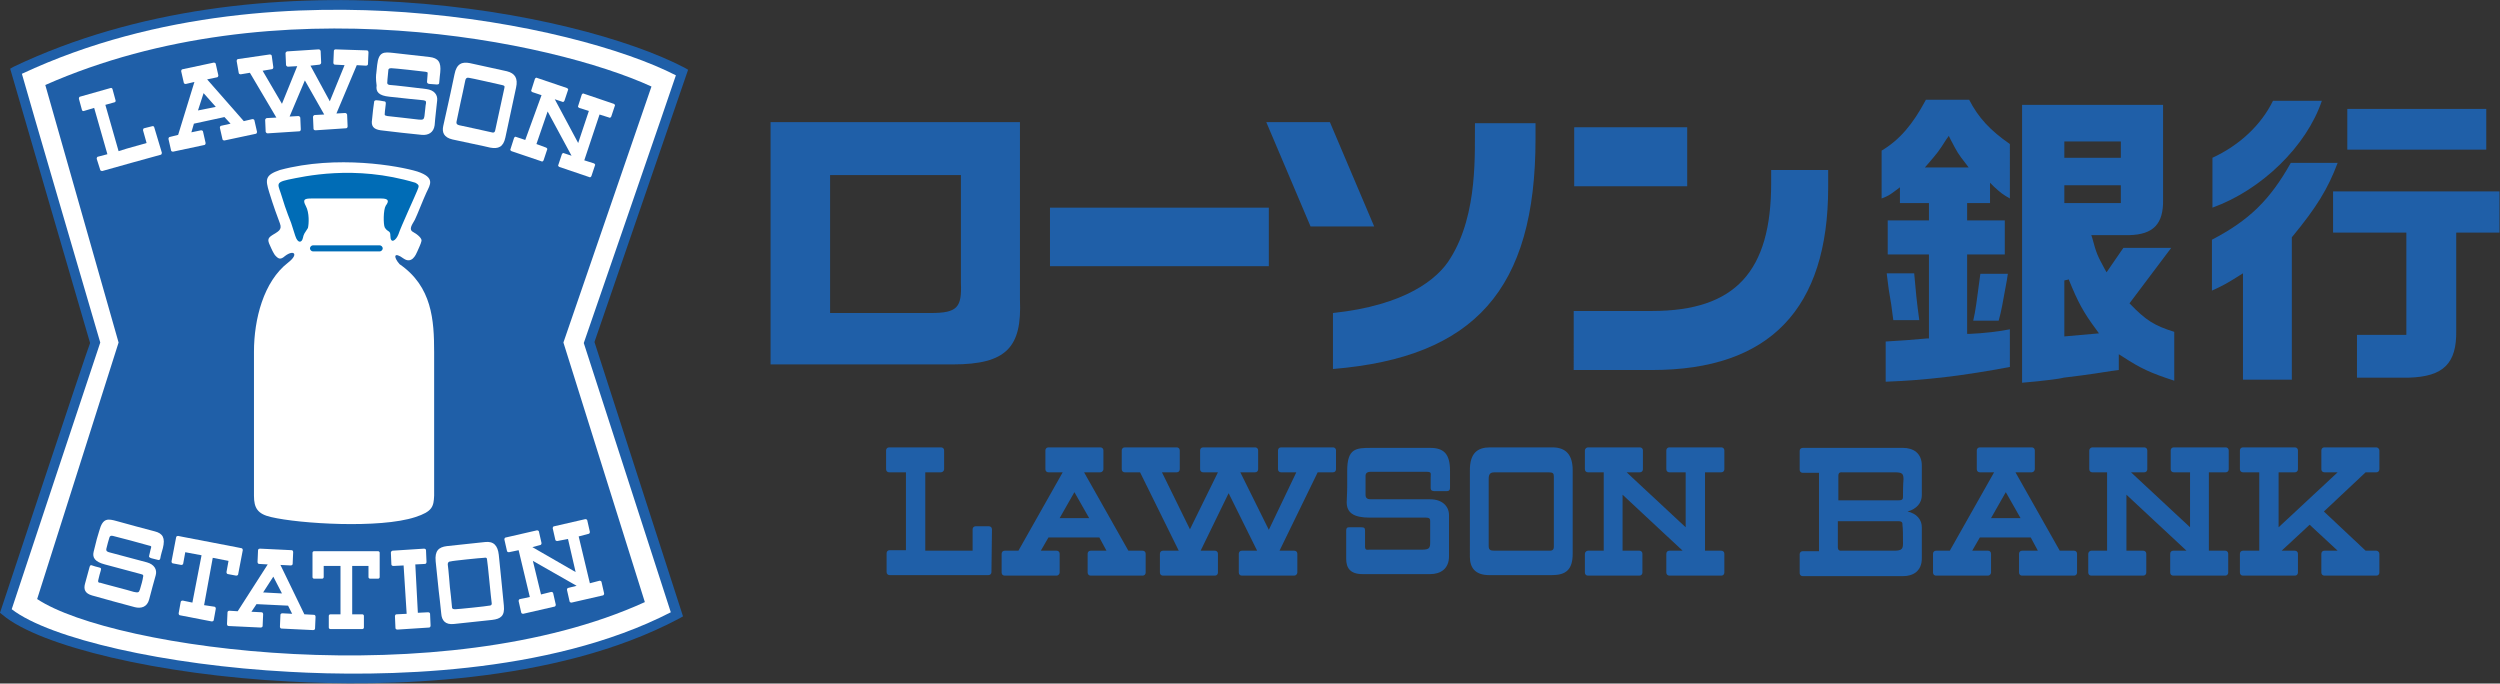 <?xml version="1.0" encoding="utf-8"?>
<!-- Generator: Adobe Illustrator 28.0.0, SVG Export Plug-In . SVG Version: 6.00 Build 0)  -->
<svg version="1.1" id="レイヤー_1" xmlns="http://www.w3.org/2000/svg" xmlns:xlink="http://www.w3.org/1999/xlink" x="0px"
	 y="0px" viewBox="0 0 491.2 134.3" style="enable-background:new 0 0 491.2 134.3;" xml:space="preserve">
<rect x="0" y="0" width="491.2" height="134.3" fill="#333333" stroke="none"/>
<style type="text/css">
	.st0{fill:#1F5FA8;}
	.st1{fill:#FFFFFF;}
	.st2{fill:#006CB6;}
</style>
<g>
	<g>
		<g>
			<g>
				<g>
					<g>
						<g>
							<path class="st0" d="M2.7,13.1L2,13.5c0,0,15.5,53.3,15.7,53.9c-0.3,0.5-17.7,53-17.7,53l0.5,0.4
								c7.3,6.2,30.9,11.8,56.3,13.1c18.1,1,52.1,0.7,76.7-12.4l0.7-0.4c0,0-17.2-53.3-17.4-53.9c0.2-0.6,18.4-53.5,18.4-53.5
								l-0.7-0.4C113.3,2.2,51-9.9,2.7,13.1z"/>
							<path class="st1" d="M79.6,2.4c23.4,1.7,43.3,7.3,53.2,12.4c-0.5,1.6-18.1,52.6-18.1,52.6s16.6,51.4,17.1,52.9
								C107.7,132.7,74.6,133,56.9,132c-24.4-1.3-47.1-6.5-54.6-12.3c0.4-1.3,17.4-52.4,17.4-52.4S4.7,16.1,4.3,14.5
								C31,2,59.9,1,79.6,2.4z"/>
						</g>
						<g>
							<path class="st0" d="M8.9,16.7C54.2-3.3,108.6,8.1,128,17l-17.3,50.3l16,51C87,136.4,22.2,127.6,7.3,117.7l16-50.4L8.9,16.7z
								"/>
						</g>
						<path class="st1" d="M56.6,51.6c-4.8,3.7-6.7,11.1-6.7,17.5s0,25.9,0,28.3c0,2.4,0.7,3.6,3.4,4.2c5.5,1.3,21.3,2.3,28.3,0
							c3.4-1.1,3.6-2.1,3.7-4.2c0,0,0-21.8,0-28.2c0-6.3-0.4-12.9-6.8-17.3c-1.3-1.5-1.1-2.5,0.8-1.1c1.6,1.1,2.4-0.7,2.7-1.4
							c0.3-0.7,0.7-1.5,0.8-2c0.2-0.5-0.7-1.3-1.6-1.8c-1-0.5-0.2-1.5,0.3-2.4c0.5-1,1.6-3.9,2.3-5.4c0.7-1.5,1.8-2.9-1.8-4.1
							c-3.6-1.1-15.8-3.3-27-0.3c-2.9,1-2.9,1.8-2.1,4.4c0.8,2.6,1.6,4.8,2.1,6.1s-0.4,1.6-1.5,2.3s-0.9,1.1-0.2,2.6
							c0.3,0.7,0.7,1.3,0.7,1.3c0.7,0.8,1.1,1,2,0.2C57.7,49,58.8,49.9,56.6,51.6z"/>
						<g>
							<path class="st2" d="M74.6,49.4c0.3,0,0.6-0.3,0.6-0.6l0,0c0-0.3-0.3-0.6-0.6-0.6H61.5c-0.3,0-0.6,0.3-0.6,0.6l0,0
								c0,0.3,0.3,0.6,0.6,0.6H74.6z"/>
						</g>
						<path class="st2" d="M57.2,43.8c0,0-1.1-2.7-1.8-5.1c-0.7-2.4-1.5-2.8,1.2-3.4c3-0.6,13-3,25,0.6c0.9,0.5,0.7,0.7,0.4,1.5
							c-0.3,0.8-3.3,7.3-3.7,8.6c-0.5,1.3-1.6,2-1.6,0.3c0-1.1-0.5-0.6-1.1-1.6c-0.3-0.6-0.3-3.5,0.2-4.3c0.6-0.8,0.7-1.4-0.9-1.4
							s-12.3,0-13.7,0s-1.8,0.2-1.1,1.5s0.6,3.5,0.4,4.3c-0.7,1.1-0.8,1.1-1,2s-1,1.1-1.5-0.5L57.2,43.8z"/>
						<path class="st1" d="M19,106c0,0-0.1,0.3,0.5-1.7c0.7-2.6,1.7-2.4,3.5-1.9s5.8,1.6,7.4,2s2.1,1.3,1.6,3.3c0,0-0.5,1.7-0.5,2
							c-0.1,0.3-0.2,0.4-0.5,0.3s-0.9-0.2-1.2-0.3c-0.3-0.1-0.6-0.2-0.5-0.5c0.1-0.4,0.2-0.8,0.3-1.3c0.1-0.4,0.3-0.6-0.3-0.7
							c-0.6-0.2-6.6-1.8-7.1-1.9c-0.4-0.1-0.6,0-0.7,0.3s-0.5,1.7-0.6,2.2s0.2,0.6,0.5,0.7s6,1.6,7.5,2c1.4,0.4,2,1.4,1.7,2.5
							c-0.3,1-0.9,3.3-1.3,4.8s-1.6,1.8-2.8,1.5c-1.2-0.3-7-1.9-8.4-2.3s-1.7-1.2-1.4-2.3c0.3-1.1,0.8-2.9,0.9-3.3s0.3-0.4,0.5-0.3
							s1,0.3,1.4,0.4s0.4,0.2,0.3,0.6c-0.1,0.3-0.4,1.4-0.5,1.9s0.2,0.5,0.4,0.5c0.2,0.1,5.7,1.5,6.6,1.8c0.9,0.2,1,0.1,1.2-0.5
							s0.6-2.1,0.6-2.4c0.1-0.3,0.1-0.5-0.4-0.6c-0.3-0.1-5.2-1.4-7.1-1.9s-2.5-1.3-2.2-2.5C18.8,106.8,19,106,19,106z"/>
						<path class="st1" d="M40.1,118.9l1.7-9.3l0,0l3.1,0.6l0,0l-0.4,2.2c0,0.2,0.1,0.4,0.3,0.4l1.6,0.3c0.2,0,0.4-0.1,0.4-0.3
							l0.9-4.7c0-0.2-0.1-0.4-0.3-0.4l-1-0.2l-10.4-2l-1-0.2c-0.2,0-0.4,0.1-0.4,0.3l-0.9,4.7c0,0.2,0.1,0.4,0.3,0.4l1.6,0.3
							c0.2,0,0.4-0.1,0.4-0.3l0.4-2.2l3.2,0.6l0,0l-1.8,9.3l0,0l-1.9-0.4c-0.2,0-0.4,0.1-0.4,0.3l-0.4,2.2c0,0.2,0.1,0.4,0.3,0.4
							l6.2,1.2c0.2,0,0.4-0.1,0.4-0.3l0.4-2.2c0-0.2-0.1-0.4-0.3-0.4L40.1,118.9L40.1,118.9z"/>
						<path class="st1" d="M61.7,120.8c0.2,0,0.3,0.2,0.3,0.4l-0.1,2.3c0,0.2-0.2,0.3-0.4,0.3l-6.2-0.3c-0.2,0-0.3-0.2-0.3-0.4
							l0.1-2.3c0-0.2,0.2-0.3,0.4-0.3l1.9,0.1l-0.8-1.6l0,0l-6.2-0.3l0,0l-1,1.5l2,0.1c0.2,0,0.3,0.2,0.3,0.4l-0.1,2.3
							c0,0.2-0.2,0.3-0.4,0.3l-6.3-0.3c-0.2,0-0.3-0.2-0.3-0.4l0.1-2.3c0-0.2,0.2-0.3,0.4-0.3l1.6,0.1l5.9-9.2l-1.7-0.1
							c-0.2,0-0.3-0.2-0.3-0.4l0.1-2.3c0-0.2,0.2-0.3,0.4-0.3l6.2,0.3c0.2,0,0.3,0.2,0.3,0.4l-0.1,2.3c0,0.2-0.2,0.3-0.4,0.3l-2-0.1
							l0,0l4.7,9.7L61.7,120.8z M51.7,116.4l3.7,0.2l0,0l-1.7-3.3L51.7,116.4L51.7,116.4z"/>
						<path class="st1" d="M69.2,120.7v-9.5l0,0h3.2l0,0v2.2c0,0.2,0.2,0.3,0.3,0.3h1.6c0.2,0,0.3-0.2,0.3-0.3v-4.8
							c0-0.2-0.2-0.3-0.3-0.3h-1H62.7h-1c-0.2,0-0.3,0.2-0.3,0.3v4.8c0,0.2,0.2,0.3,0.3,0.3h1.6c0.2,0,0.3-0.2,0.3-0.3v-2.2h3.3l0,0
							v9.5l0,0h-2c-0.2,0-0.3,0.2-0.3,0.3v2.3c0,0.2,0.2,0.3,0.3,0.3h6.3c0.2,0,0.3-0.2,0.3-0.3V121c0-0.2-0.2-0.3-0.3-0.3H69.2
							L69.2,120.7z"/>
						<path class="st1" d="M82.1,120.4l2-0.1c0.2,0,0.4,0.1,0.4,0.3l0.1,2.3c0,0.2-0.1,0.4-0.3,0.4l-6.2,0.4c-0.2,0-0.4-0.1-0.4-0.3
							l-0.1-2.3c0-0.2,0.1-0.4,0.3-0.4l2-0.1l0,0l-0.6-9.5l0,0l-2,0.1c-0.2,0-0.4-0.1-0.4-0.3l-0.1-2.3c0-0.2,0.1-0.3,0.3-0.4
							l6.2-0.4c0.2,0,0.4,0.1,0.4,0.3l0.1,2.3c0,0.2-0.1,0.4-0.3,0.4l-1.9,0.1l0,0L82.1,120.4L82.1,120.4z"/>
						<path class="st1" d="M111.6,105.9l1.5,6.5l0,0l-8.5-4.9l0,0l1.5-0.4c0.2,0,0.3-0.2,0.3-0.4l-0.5-2.2c0-0.2-0.2-0.3-0.4-0.3
							l-6.1,1.4c-0.2,0-0.3,0.2-0.3,0.4l0.5,2.2c0,0.2,0.2,0.3,0.4,0.3l1.9-0.4l0,0l2.2,9.2l0,0l-1.9,0.4c-0.2,0-0.3,0.2-0.3,0.4
							l0.5,2.2c0,0.2,0.2,0.3,0.4,0.3l6.1-1.4c0.2,0,0.3-0.2,0.3-0.4l-0.5-2.2c0-0.2-0.2-0.3-0.4-0.3l-2,0.5l0,0l-1.6-6.6l0,0
							l8.6,4.9l0,0l-1.6,0.4c-0.2,0-0.3,0.2-0.3,0.4l0.5,2.2c0,0.2,0.2,0.3,0.4,0.3l6.1-1.4c0.2,0,0.3-0.2,0.3-0.4l-0.5-2.2
							c0-0.2-0.2-0.3-0.4-0.3l-1.9,0.5l0,0l-2.2-9.2l0,0l1.9-0.5c0.2,0,0.3-0.2,0.3-0.4l-0.5-2.2c0-0.2-0.2-0.3-0.4-0.3l-6.1,1.4
							c-0.2,0-0.3,0.2-0.3,0.4l0.5,2.2c0,0.2,0.2,0.3,0.4,0.3L111.6,105.9L111.6,105.9z"/>
						<path class="st1" d="M73.9,14.6c0,0,0,0.3,0.2-1.8c0.3-2.7,1.3-2.6,3.2-2.4c1.9,0.2,5.4,0.6,7.1,0.8s2.3,1,2.1,3
							c0,0-0.2,1.8-0.2,2c0,0.3-0.1,0.4-0.5,0.4s-0.9-0.1-1.3-0.1c-0.3,0-0.6-0.1-0.6-0.4c0-0.4,0.1-0.9,0.1-1.3
							c0-0.5,0.2-0.6-0.4-0.7c-0.6-0.1-6.2-0.7-6.7-0.7c-0.4,0-0.6,0.1-0.6,0.4c0,0.3-0.2,1.8-0.2,2.3c-0.1,0.5,0.3,0.6,0.6,0.6
							c0.4,0,5.6,0.6,7.1,0.8c1.5,0.2,2.2,1.1,2.1,2.2s-0.4,3.4-0.5,4.9c-0.2,1.5-1.3,2-2.5,1.9s-6.6-0.7-8.1-0.9
							c-1.5-0.2-1.9-0.9-1.7-2.1c0.1-1.1,0.3-2.9,0.4-3.4c0-0.4,0.3-0.4,0.5-0.4s1,0.1,1.4,0.2c0.4,0,0.4,0.2,0.4,0.5
							s-0.2,1.4-0.2,1.9c-0.1,0.5,0.3,0.4,0.5,0.5c0.2,0,5.3,0.6,6.2,0.7c0.9,0.1,1-0.1,1.1-0.7s0.2-2.2,0.3-2.5
							c0-0.3,0.1-0.5-0.5-0.6c-0.3,0-4.8-0.5-6.7-0.7c-2-0.2-2.7-0.9-2.5-2.2C73.8,15.5,73.9,14.6,73.9,14.6z"/>
						<path class="st1" d="M88.1,20.2c0,0,0.8-3.6,1.2-5.6c0.4-2.1,1.5-2.5,3-2.2s5.8,1.3,7.3,1.6c1.6,0.4,2.2,1.4,1.8,3.2
							c-0.4,1.8-1.7,7.9-2.1,9.8s-1.4,2.3-3,2c-1.6-0.4-5.7-1.2-7.4-1.6c-1.7-0.4-2.1-1.4-1.8-2.7C87.4,23.4,88.1,20.2,88.1,20.2z
							 M89.7,23.9c-0.1,0.4,0.1,0.6,0.5,0.7s6.1,1.3,6.4,1.4s0.6,0.1,0.7-0.4s1.7-7.9,1.8-8.3c0.1-0.4,0-0.5-0.5-0.6
							c-0.4-0.1-6.2-1.4-6.4-1.4c-0.4-0.1-0.7,0-0.8,0.6c-0.1,0.6-0.9,4.2-0.9,4.2S89.8,23.5,89.7,23.9z"/>
						<g>
							<path class="st1" d="M31.8,30c0,0.2-0.1,0.4-0.2,0.4L25.8,32l-5.7,1.6c-0.2,0-0.4-0.1-0.4-0.2L19,31.2c0-0.2,0.1-0.4,0.2-0.4
								l1.9-0.5l-2.6-9.1l0,0l-2,0.6c-0.2,0.1-0.4-0.1-0.4-0.2l-0.6-2.2c0-0.2,0.1-0.4,0.2-0.4l6-1.7c0.2-0.1,0.4,0.1,0.4,0.2
								l0.6,2.2c0.1,0.2-0.1,0.4-0.2,0.4l-1.8,0.5l0,0l2.6,9.1l0,0l1.6-0.5l3.9-1.1l-0.7-2.5c0-0.2,0.1-0.4,0.2-0.4l1.6-0.4
								c0.2-0.1,0.4,0.1,0.4,0.2L31.8,30z"/>
						</g>
						<g>
							<path class="st1" d="M47.9,23.8L47.9,23.8l1.7-0.4c0.2,0,0.4,0.1,0.4,0.3l0.5,2.2c0,0.2-0.1,0.4-0.3,0.4l-6.1,1.3
								c-0.2,0-0.4-0.1-0.4-0.3l-0.5-2.2c0-0.2,0.1-0.4,0.3-0.4l1.8-0.4l0,0L44.1,23l0,0l-6,1.3l0,0L37.6,26l0,0l1.9-0.4
								c0.2,0,0.4,0.1,0.4,0.3l0.5,2.2c0,0.2-0.1,0.4-0.3,0.4L34,29.8c-0.2,0-0.4-0.1-0.4-0.3l-0.5-2.2c0-0.2,0.1-0.4,0.3-0.4
								l1.6-0.4l0,0l3.2-10.4l-1.7,0.4c-0.2,0-0.4-0.1-0.4-0.3L35.6,14c0-0.2,0.1-0.4,0.3-0.4l6.1-1.3c0.2,0,0.4,0.1,0.4,0.3
								l0.5,2.2c0,0.2-0.1,0.4-0.3,0.4l-1.9,0.4L47.9,23.8z M40,18.3l-1.1,3.4l0,0l3.5-0.7l0,0L40,18.3z"/>
						</g>
						<path class="st1" d="M67.7,12.8l-1.9-0.1c-0.2,0-0.3-0.2-0.3-0.4l0.1-2.3c0-0.2,0.2-0.3,0.3-0.3l6.2,0.2
							c0.2,0,0.3,0.2,0.3,0.4l-0.1,2.3c0,0.2-0.2,0.3-0.4,0.3l-1.8-0.1l-4,9.5l1.7-0.1c0.2,0,0.3,0.1,0.4,0.3l0.1,2.3
							c0,0.2-0.1,0.4-0.3,0.4l-6,0.4c-0.2,0-0.4-0.1-0.4-0.3L61.5,23c0-0.2,0.1-0.3,0.3-0.4l1.9-0.1l-3.8-6.7l-3,7.1l1.7-0.1
							c0.2,0,0.3,0.1,0.4,0.3l0.1,2.3c0,0.2-0.1,0.4-0.3,0.4l-6.2,0.4c-0.2,0-0.3-0.1-0.4-0.3l-0.1-2.3c0-0.2,0.1-0.3,0.3-0.4
							l1.9-0.1l-5.2-8.8l-1.8,0.3c-0.2,0-0.4-0.1-0.4-0.3L46.5,12c0-0.2,0.1-0.4,0.3-0.4l6.2-0.9c0.2,0,0.4,0.1,0.4,0.3l0.3,2.2
							c0,0.2-0.1,0.4-0.3,0.4l-1.8,0.3l3.8,6.5l3-7.4l-1.8,0.1c-0.2,0-0.3-0.1-0.4-0.3l-0.1-2.3c0-0.2,0.1-0.3,0.3-0.4l6.2-0.4
							c0.2,0,0.3,0.1,0.4,0.3l0.1,2.3c0,0.2-0.1,0.3-0.3,0.4L61,12.9l3.8,7L67.7,12.8z"/>
						<g>
							<path class="st1" d="M106.4,18.7l-1.8-0.6c-0.2-0.1-0.3-0.3-0.2-0.4l0.7-2.2c0.1-0.2,0.3-0.3,0.4-0.2l5.9,2
								c0.2,0.1,0.3,0.3,0.2,0.4l-0.7,2.1c-0.1,0.2-0.3,0.3-0.4,0.2l-1.5-0.5l0,0l4.6,8.6l0,0l2.1-6.3l-1.9-0.6
								c-0.2-0.1-0.3-0.3-0.2-0.4l0.7-2.2c0.1-0.2,0.3-0.3,0.4-0.2l5.9,2c0.2,0.1,0.3,0.3,0.2,0.4l-0.7,2.1
								c-0.1,0.2-0.3,0.3-0.4,0.2l-1.9-0.6l-3,9l1.9,0.6c0.2,0.1,0.3,0.3,0.2,0.4l-0.7,2.1c-0.1,0.2-0.3,0.3-0.4,0.2l-5.9-2
								c-0.2-0.1-0.3-0.3-0.2-0.4l0.7-2.1c0.1-0.2,0.3-0.3,0.4-0.2l1.5,0.5l-4.7-8.7l0,0l-2.2,6.4l1.9,0.7c0.2,0.1,0.3,0.3,0.2,0.4
								l-0.7,2.1c-0.1,0.2-0.3,0.3-0.4,0.2l-5.9-2c-0.2-0.1-0.3-0.3-0.2-0.4l0.7-2.2c0.1-0.2,0.3-0.3,0.4-0.2l1.8,0.6L106.4,18.7"/>
						</g>
						<path class="st1" d="M86.2,116.1c0,0-0.4-3.7-0.6-5.8c-0.2-2.1,0.6-2.8,2.2-3s5.9-0.6,7.5-0.8c1.7-0.2,2.5,0.7,2.7,2.5
							s0.8,8,1,10s-0.6,2.6-2.3,2.8c-1.7,0.2-5.8,0.6-7.5,0.8c-1.7,0.2-2.4-0.7-2.5-2C86.6,119.4,86.2,116.1,86.2,116.1z
							 M88.8,119.2c0,0.5,0.3,0.5,0.7,0.5c0.5,0,6.3-0.6,6.6-0.7c0.3,0,0.6-0.1,0.5-0.6s-0.8-8.1-0.9-8.4c0-0.4-0.2-0.5-0.6-0.4
							c-0.5,0-6.4,0.6-6.5,0.7c-0.4,0-0.7,0.2-0.6,0.8c0.1,0.6,0.4,4.3,0.4,4.3S88.8,118.8,88.8,119.2z"/>
					</g>
					<g>
						<g>
							<g>
								<g>
									<g>
										<path class="st0" d="M163.1,61.4v-27h25.7v21.2c0.2,4.8-0.7,5.9-5.9,5.9h-19.8V61.4z M200.4,24h-49v47.6h35.8
											c10.6,0,13.6-3.4,13.2-12.7V24z"/>
										<rect x="206.3" y="40.8" class="st0" width="43" height="11.5"/>
										<path class="st0" d="M270,44.5h-12.5L248.8,24h12.5L270,44.5z M301.7,27.3c0,29.6-12,42.9-39.8,45.2v-11
											C276,60,282.5,54.9,285,50.7c5.5-8.8,4.7-21.1,4.8-26.5h11.9L301.7,27.3L301.7,27.3z"/>
										<path class="st0" d="M331.5,36.6h-22.2V25h22.2V36.6z M359.2,36.8c0,23.9-11.5,35.9-34.6,35.9h-15.4V61.1h15.4
											C341,61.1,348,53.3,348,36v-2.6h11.2V36.8z"/>
									</g>
								</g>
							</g>
							<g>
								<path class="st0" d="M392.7,63c0.6-2.2,0.7-3,1.6-7.9l0.2-1.3h-5.4c-0.8,6-0.9,7-1.4,9.2H392.7z"/>
								<path class="st0" d="M418.4,59.6l8.2-10.9h-9.4l-3.3,4.8l-0.4-0.7c-1.4-2.6-1.6-3-2.4-6l-0.2-0.6h7.4c4.8-0.1,6.8-2.2,6.7-7
									V20.6h-27.7v54.6c4.8-0.4,6.2-0.7,7.2-0.8c0.4-0.1,0.7-0.1,1-0.2c2.4-0.3,4.3-0.5,9.3-1.3l1.5-0.2v-3.1l0.8,0.5
									c3.5,2.3,5.5,3.2,10.1,4.7v-9.6c-3.9-1.2-5.6-2.3-8.6-5.4L418.4,59.6z M405.6,27.8h11.1V31h-11.1V27.8z M405.6,36.4h11.1
									v3.5h-11.1V36.4z M405.6,66.1v-11l0.9-0.2V55c1.8,4.4,2.8,6.3,5.4,9.8l0.5,0.7L405.6,66.1z"/>
								<path class="st0" d="M386.9,19.6h-8.5c-2.6,4.9-5.2,7.9-8.7,10V39c1.3-0.5,1.6-0.7,2.8-1.6l0.8-0.6v3.1h5.7v3.4h-8.1V50h8.1
									v16v0.5h-0.4c-3.6,0.3-4.4,0.4-8.1,0.6V75c8-0.3,15.4-1.2,24.4-2.9v-7.4c-1.9,0.4-5.2,0.8-7.9,0.9h-0.5V50h7.4v-6.7h-7.4
									v-3.4h4.5v-4l0.8,0.8c1.3,1.2,1.7,1.5,3.1,2.3V28.3C391,25.6,388.7,23.1,386.9,19.6z M378.2,32.9l0.7-0.8
									c1.7-2,2-2.3,3.5-4.7l0.5-0.7l0.4,0.8c1.2,2.3,1.4,2.7,2.9,4.6l0.6,0.8C386.8,32.9,378.2,32.9,378.2,32.9z"/>
								<path class="st0" d="M371.6,59.9c0.1,1,0.3,2.1,0.4,3h5.1c-0.5-3.6-0.7-5.7-1-9.2h-5.4c0.3,2.2,0.3,2.7,0.6,4.4L371.6,59.9z
									"/>
								<path class="st0" d="M472.9,65.8h-9.8v8.4h10.2c6.8-0.2,9.4-2.8,9.3-9.2V45.7h8.5v-8.1h-32.7v8.1h14.4v20.1H472.9z"/>
								<path class="st0" d="M446.6,19.8c-2.3,4.7-6.5,8.7-11.9,11.2v9.8c9.7-3.5,18.5-12.1,21.5-21H446.6z"/>
								<path class="st0" d="M434.6,47.1v10c2-0.9,3.1-1.5,5.3-2.9l0.8-0.5v20.9h9.6v-28l0.1-0.1c4.7-5.7,7-9.4,8.9-14.5h-9.2
									C446,39.3,441.9,43.3,434.6,47.1z"/>
								<rect x="461.2" y="21.4" class="st0" width="27.3" height="8"/>
							</g>
						</g>
						<g>
							<path class="st0" d="M264.7,95.4c0,0,0,0.5,0-2.9c0-4.4,1.7-4.5,4.7-4.5s8.9,0,11.6,0s3.9,1.2,3.9,4.5c0,0,0,2.9,0,3.3
								s-0.1,0.7-0.7,0.7s-1.5,0-2.1,0c-0.5,0-1,0-1-0.6s0-1.4,0-2.2c0-0.7,0.2-1-0.8-1s-10.2,0-11,0c-0.7,0-1,0.3-1,0.8
								c0,0.4,0,2.9,0,3.7c0,0.8,0.5,0.9,1.1,0.9s9.2,0,11.6,0s3.7,1.4,3.7,3.1c0,1.8,0,5.6,0,8.1s-1.7,3.5-3.7,3.5s-10.9,0-13.3,0
								s-3.2-1.2-3.2-3c0-1.9,0-4.8,0-5.5s0.3-0.7,0.7-0.7c0.3,0,1.7,0,2.3,0c0.6,0,0.7,0.2,0.7,0.7s0,2.3,0,3.1
								c0,0.8,0.5,0.6,0.9,0.6s8.7,0,10.2,0s1.7-0.3,1.7-1.4c0-1,0-3.6,0-4.1s0-0.8-0.9-0.8c-0.5,0-7.8,0-11,0s-4.5-1-4.5-3
								C264.7,96.8,264.7,95.4,264.7,95.4z"/>
							<path class="st0" d="M288.8,101.8c0,0,0-6,0-9.4s1.5-4.5,4-4.5s9.6,0,12.2,0c2.7,0,4,1.5,4,4.5s0,13.1,0,16.4
								c0,3.2-1.4,4.2-4.1,4.2s-9.5,0-12.3,0s-3.8-1.5-3.8-3.6C288.8,107.2,288.8,101.8,288.8,101.8z M292.5,107.3
								c0,0.7,0.3,0.9,1.1,0.9c0.7,0,10.2,0,10.7,0s1,0,1-0.8s0-13.2,0-13.8c0-0.6-0.2-0.8-1-0.8c-0.7,0-10.4,0-10.7,0
								c-0.6,0-1.1,0.2-1.1,1.2c0,0.9,0,7,0,7S292.5,106.5,292.5,107.3z"/>
							<path class="st0" d="M194.8,112.4c0,0.3-0.2,0.6-0.6,0.6h-9.8h-9.6c-0.3,0-0.6-0.2-0.6-0.6v-3.7c0-0.3,0.2-0.6,0.6-0.6h3.2
								V92.8l0,0h-3.3c-0.3,0-0.6-0.2-0.6-0.6v-3.7c0-0.3,0.2-0.6,0.6-0.6h10.2c0.3,0,0.6,0.2,0.6,0.6v3.7c0,0.3-0.3,0.6-0.6,0.6
								h-3.1l0,0v15.4l0,0h2.7h6.6V104c0-0.3,0.2-0.6,0.6-0.6h2.6c0.3,0,0.6,0.2,0.6,0.6L194.8,112.4L194.8,112.4z"/>
							<path class="st0" d="M221.7,108.2L221.7,108.2h2.8c0.3,0,0.6,0.2,0.6,0.6v3.7c0,0.3-0.2,0.6-0.6,0.6h-10.2
								c-0.3,0-0.6-0.2-0.6-0.6v-3.7c0-0.3,0.2-0.6,0.6-0.6h3.1l0,0l-1.4-2.6l0,0h-10l0,0l-1.5,2.6l0,0h3.1c0.3,0,0.6,0.2,0.6,0.6
								v3.7c0,0.3-0.3,0.6-0.6,0.6h-10.2c-0.3,0-0.6-0.2-0.6-0.6v-3.7c0-0.3,0.2-0.6,0.6-0.6h2.7l0,0l8.7-15.4H206
								c-0.3,0-0.6-0.2-0.6-0.6v-3.7c0-0.3,0.2-0.6,0.6-0.6h10.2c0.3,0,0.6,0.2,0.6,0.6v3.7c0,0.3-0.3,0.6-0.6,0.6H213L221.7,108.2z
								 M211.1,96.7l-2.9,5.1l0,0h5.8l0,0L211.1,96.7z"/>
							<path class="st0" d="M254.7,92.8h-3c-0.3,0-0.6-0.2-0.6-0.6v-3.7c0-0.3,0.2-0.6,0.6-0.6h10.2c0.3,0,0.6,0.2,0.6,0.6v3.7
								c0,0.3-0.2,0.6-0.6,0.6h-3l-7.5,15.4h2.9c0.3,0,0.6,0.2,0.6,0.6v3.7c0,0.3-0.3,0.6-0.6,0.6H244c-0.3,0-0.6-0.2-0.6-0.6v-3.7
								c0-0.3,0.2-0.6,0.6-0.6h3l-5.6-11.3l-5.5,11.3h2.8c0.3,0,0.6,0.2,0.6,0.6v3.7c0,0.3-0.2,0.6-0.6,0.6h-10.2
								c-0.3,0-0.6-0.2-0.6-0.6v-3.7c0-0.3,0.2-0.6,0.6-0.6h3.1L224,92.8h-3c-0.3,0-0.6-0.2-0.6-0.6v-3.7c0-0.3,0.2-0.6,0.6-0.6
								h10.2c0.3,0,0.6,0.2,0.6,0.6v3.7c0,0.3-0.2,0.6-0.6,0.6h-2.9l5.5,11.2l5.5-11.2h-2.9c-0.3,0-0.6-0.2-0.6-0.6v-3.7
								c0-0.3,0.2-0.6,0.6-0.6h10.2c0.3,0,0.6,0.2,0.6,0.6v3.7c0,0.3-0.2,0.6-0.6,0.6h-2.9l5.6,11.3L254.7,92.8z"/>
							<path class="st0" d="M315.1,92.8H312c-0.3,0-0.6-0.2-0.6-0.6v-3.7c0-0.3,0.3-0.6,0.6-0.6h10.2c0.3,0,0.6,0.2,0.6,0.6v3.7
								c0,0.3-0.2,0.6-0.6,0.6h-2.6l0,0l11.6,10.8l0,0V92.8H328c-0.3,0-0.6-0.2-0.6-0.6v-3.7c0-0.3,0.2-0.6,0.6-0.6h10.2
								c0.3,0,0.6,0.2,0.6,0.6v3.7c0,0.3-0.2,0.6-0.6,0.6H335v15.4h3.2c0.3,0,0.6,0.2,0.6,0.6v3.7c0,0.3-0.2,0.6-0.6,0.6H328
								c-0.3,0-0.6-0.2-0.6-0.6v-3.7c0-0.3,0.2-0.6,0.6-0.6h2.6l-11.8-11l0,0v11h3.3c0.3,0,0.6,0.2,0.6,0.6v3.7
								c0,0.3-0.2,0.6-0.6,0.6H312c-0.3,0-0.6-0.2-0.6-0.6v-3.7c0-0.3,0.3-0.6,0.6-0.6h3.1V92.8"/>
							<path class="st0" d="M404.7,108.2L404.7,108.2h2.8c0.3,0,0.6,0.2,0.6,0.6v3.7c0,0.3-0.2,0.6-0.6,0.6h-10.2
								c-0.3,0-0.6-0.2-0.6-0.6v-3.7c0-0.3,0.2-0.6,0.6-0.6h3.1l0,0l-1.4-2.6l0,0h-10l0,0l-1.5,2.6l0,0h3.1c0.3,0,0.6,0.2,0.6,0.6
								v3.7c0,0.3-0.3,0.6-0.6,0.6h-10.2c-0.3,0-0.6-0.2-0.6-0.6v-3.7c0-0.3,0.2-0.6,0.6-0.6h2.7l0,0l8.7-15.4H389
								c-0.3,0-0.6-0.2-0.6-0.6v-3.7c0-0.3,0.2-0.6,0.6-0.6h10.2c0.3,0,0.6,0.2,0.6,0.6v3.7c0,0.3-0.3,0.6-0.6,0.6H396L404.7,108.2z
								 M394.1,96.7l-2.9,5.1l0,0h5.8l0,0L394.1,96.7z"/>
							<path class="st0" d="M414.2,92.8h-3.1c-0.3,0-0.6-0.2-0.6-0.6v-3.7c0-0.3,0.3-0.6,0.6-0.6h10.2c0.3,0,0.6,0.2,0.6,0.6v3.7
								c0,0.3-0.2,0.6-0.6,0.6h-2.6l0,0l11.6,10.8l0,0V92.8h-3.2c-0.3,0-0.6-0.2-0.6-0.6v-3.7c0-0.3,0.2-0.6,0.6-0.6h10.2
								c0.3,0,0.6,0.2,0.6,0.6v3.7c0,0.3-0.2,0.6-0.6,0.6H434v15.4h3.2c0.3,0,0.6,0.2,0.6,0.6v3.7c0,0.3-0.2,0.6-0.6,0.6H427
								c-0.3,0-0.6-0.2-0.6-0.6v-3.7c0-0.3,0.2-0.6,0.6-0.6h2.6l-11.8-11l0,0v11h3.3c0.3,0,0.6,0.2,0.6,0.6v3.7
								c0,0.3-0.2,0.6-0.6,0.6h-10.2c-0.3,0-0.6-0.2-0.6-0.6v-3.7c0-0.3,0.3-0.6,0.6-0.6h3.1V92.8"/>
							<path class="st0" d="M466.9,92.8c0.3,0,0.6-0.2,0.6-0.6v-3.7c0-0.3-0.3-0.6-0.6-0.6h-10.2c-0.3,0-0.6,0.2-0.6,0.6v3.7
								c0,0.3,0.2,0.6,0.6,0.6h2.6l0,0l-11.6,10.8l0,0V92.8h3.2c0.3,0,0.6-0.2,0.6-0.6v-3.7c0-0.3-0.2-0.6-0.6-0.6h-10.2
								c-0.3,0-0.6,0.2-0.6,0.6v3.7c0,0.3,0.2,0.6,0.6,0.6h3.2v15.4h-3.2c-0.3,0-0.6,0.2-0.6,0.6v3.7c0,0.3,0.2,0.6,0.6,0.6h10.2
								c0.3,0,0.6-0.2,0.6-0.6v-3.7c0-0.3-0.2-0.6-0.6-0.6h-2.6l5.5-5.1l5.5,5.1l0,0h-2.6c-0.3,0-0.6,0.2-0.6,0.6v3.7
								c0,0.3,0.2,0.6,0.6,0.6h10.2c0.3,0,0.6-0.2,0.6-0.6v-3.7c0-0.3-0.3-0.6-0.6-0.6h-2.1l-8.2-7.7l8.2-7.7
								C464.8,92.8,466.9,92.8,466.9,92.8z"/>
							<path class="st0" d="M377.6,97.3c0-1.8,0-3.3,0-5.8s-1.7-3.5-3.7-3.5c-1.8,0-19.7,0-19.7,0c-0.3,0-0.6,0.2-0.6,0.6v3.7
								c0,0.3,0.2,0.6,0.6,0.6h3.2v15.4h-3.2c-0.3,0-0.6,0.2-0.6,0.6v3.7c0,0.3,0.2,0.6,0.6,0.6c0,0,17.9,0,19.7,0
								c2,0,3.7-1,3.7-3.5s0-4.3,0-6.1c0-1.5-1-2.7-2.8-3.1C376.6,100,377.6,98.8,377.6,97.3z M373.9,106.8c0,1-0.2,1.4-1.7,1.4
								s-9.8,0-10.2,0c-0.4,0-0.9,0.1-0.9-0.7c0-0.6,0-5.1,0-5.1s11.3,0,11.8,0c0.9,0,0.9,0.3,0.9,0.8
								C373.9,103.6,373.9,105.8,373.9,106.8z M373.9,97.5c0,0.5,0,0.8-0.9,0.8c-0.5,0-11.8,0-11.8,0s0-4.5,0-4.8
								c0-0.8,0.5-0.7,0.9-0.7s8.7,0,10.2,0s1.7,0.3,1.7,1.4C373.9,95.2,373.9,97.1,373.9,97.5z"/>
						</g>
					</g>
				</g>
			</g>
		</g>
	</g>
</g>
</svg>
